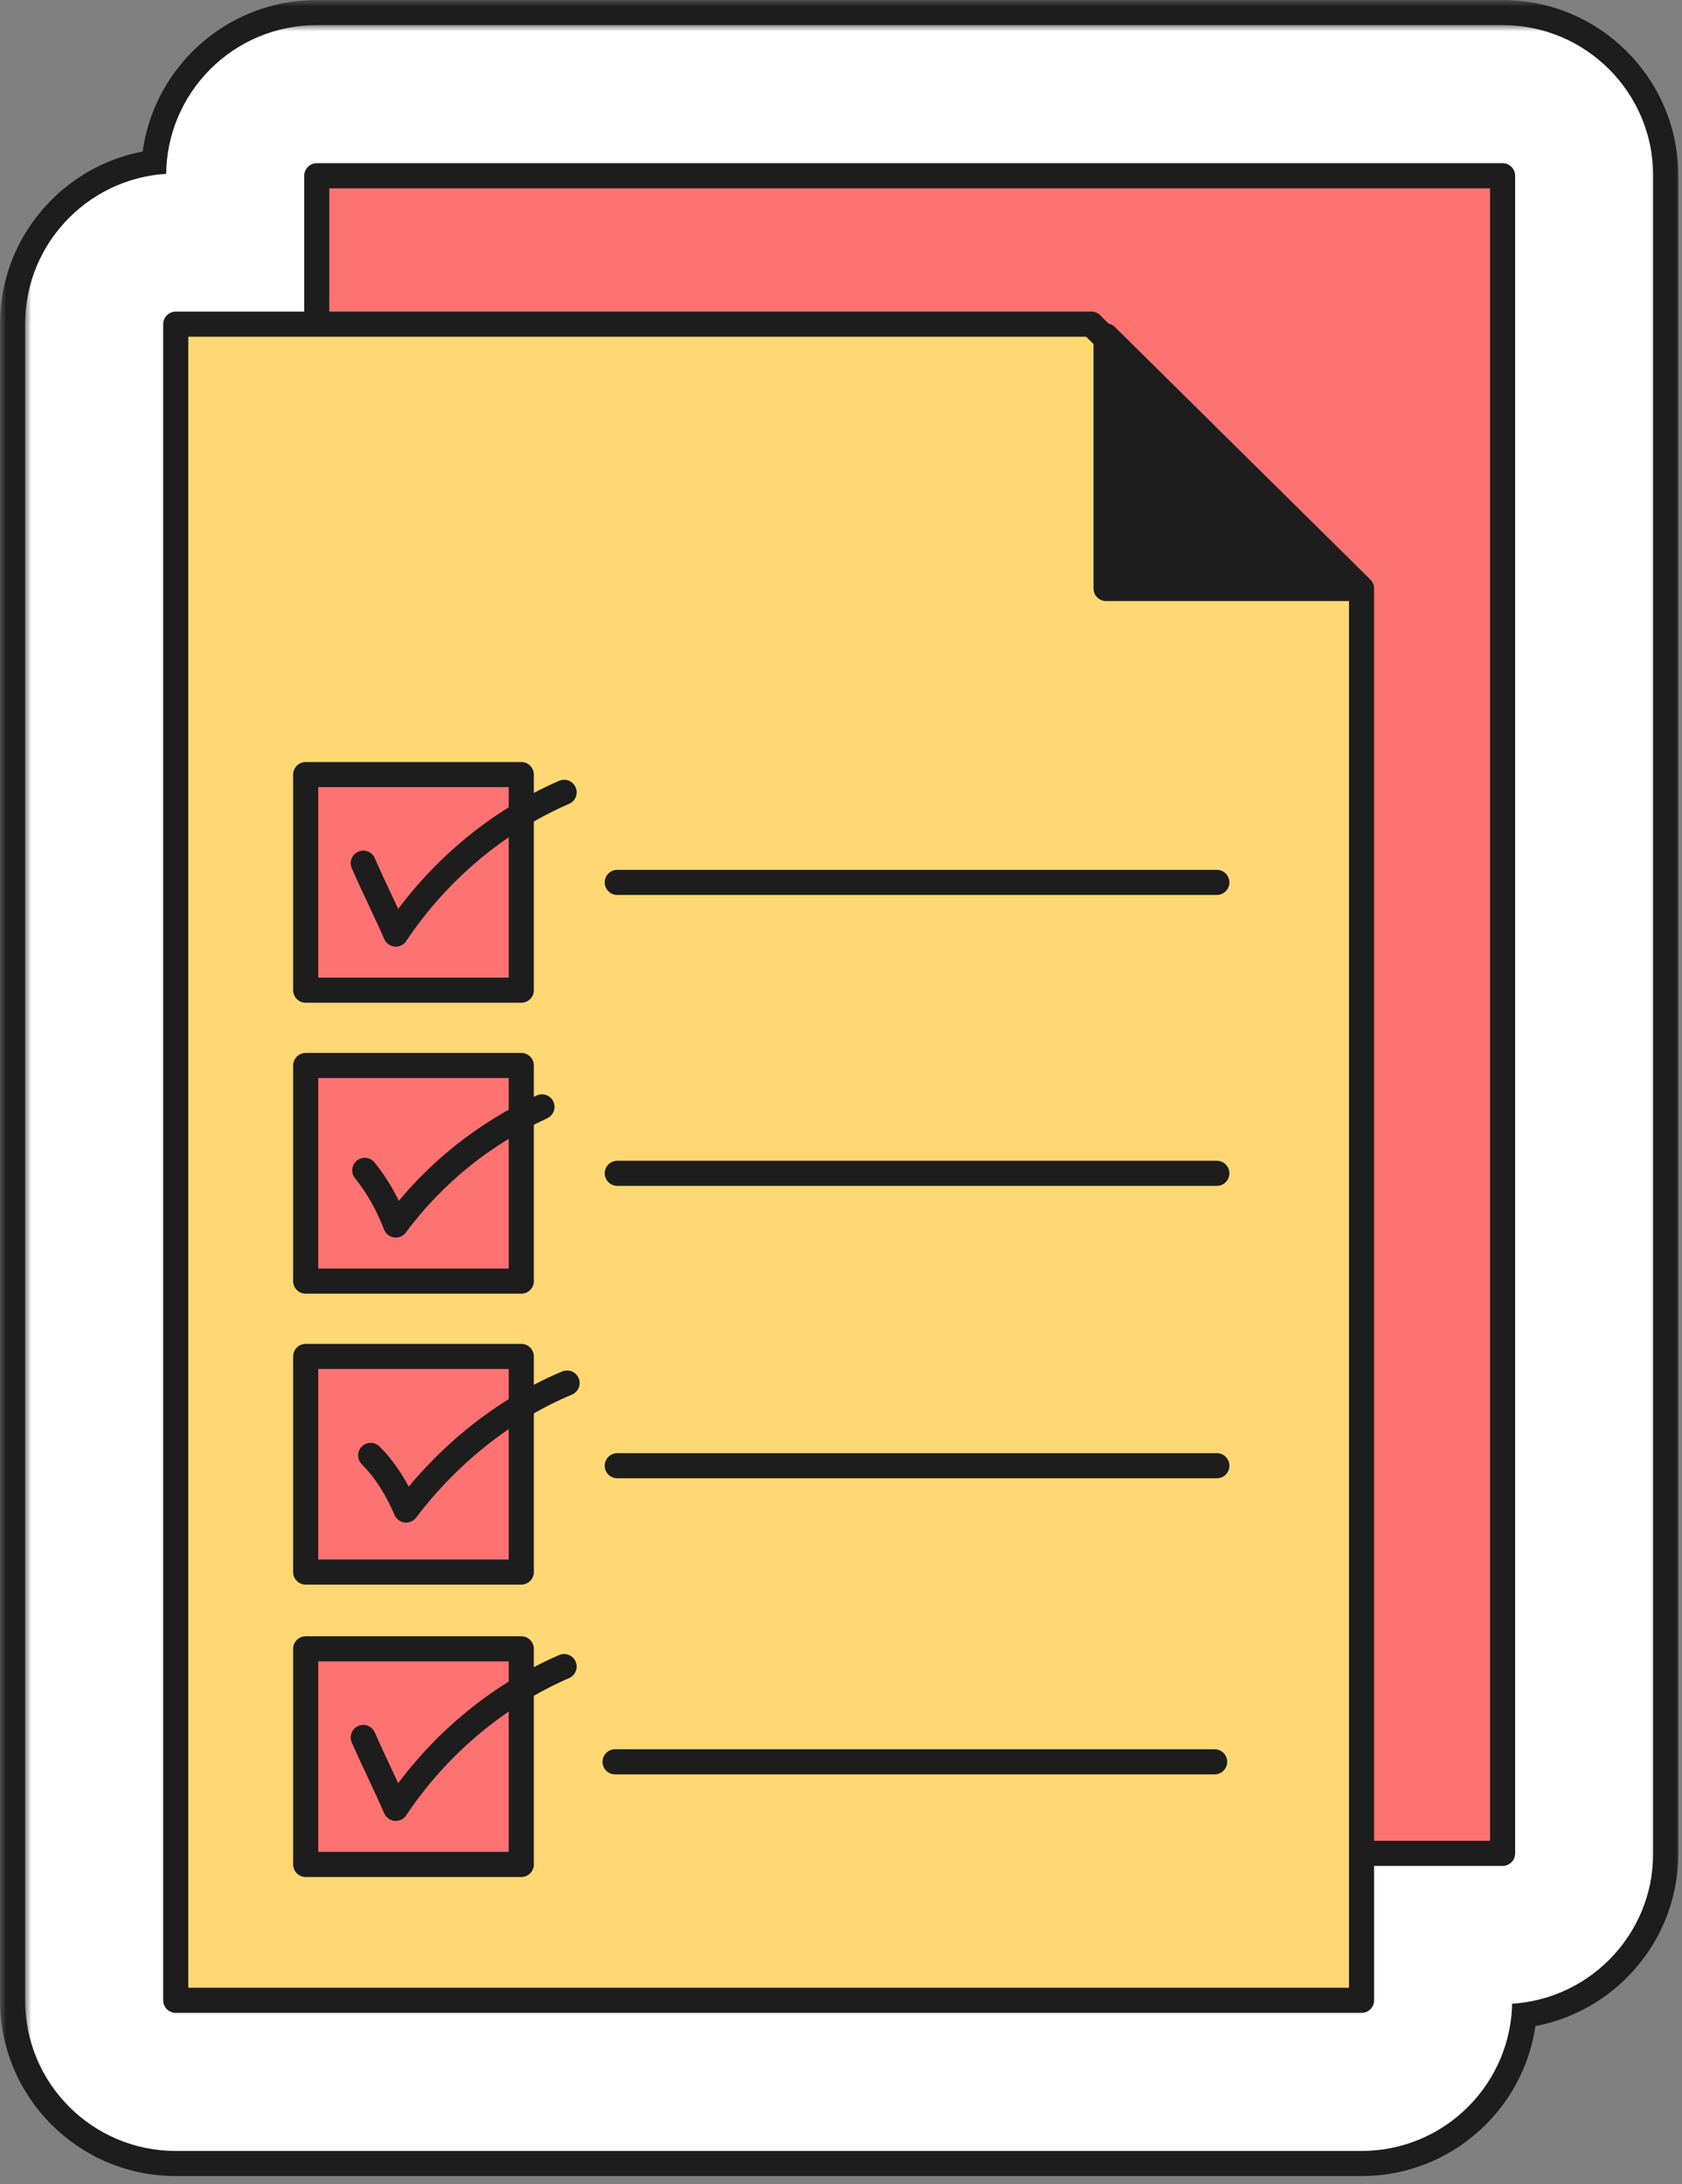 <?xml version="1.0" encoding="UTF-8"?> <svg xmlns="http://www.w3.org/2000/svg" width="134" height="174" viewBox="0 0 134 174" fill="none"><rect x="0" y="0" width="134" height="174" fill="#808080" stroke="none"/><mask id="path-1-outside-1_791_2740" maskUnits="userSpaceOnUse" x="0" y="0" width="134" height="174" fill="black"><rect fill="white" width="134" height="174"></rect><path fill-rule="evenodd" clip-rule="evenodd" d="M119.706 147.647V14H98.177H25.235V25.824H14V159.353H108.471V147.647H119.706Z"></path></mask><path fill-rule="evenodd" clip-rule="evenodd" d="M119.706 147.647V14H98.177H25.235V25.824H14V159.353H108.471V147.647H119.706Z" fill="white"></path><path d="M119.706 14H133.706C133.706 6.268 127.438 0 119.706 0V14ZM119.706 147.647V161.647C127.438 161.647 133.706 155.379 133.706 147.647H119.706ZM25.235 14V0C17.503 0 11.235 6.268 11.235 14L25.235 14ZM25.235 25.824V39.824C32.967 39.824 39.235 33.556 39.235 25.824H25.235ZM14 25.824V11.824C6.268 11.824 0 18.092 0 25.824H14ZM14 159.353H0C0 167.085 6.268 173.353 14 173.353L14 159.353ZM108.471 159.353V173.353C116.203 173.353 122.471 167.085 122.471 159.353H108.471ZM108.471 147.647V133.647C100.739 133.647 94.471 139.915 94.471 147.647H108.471ZM105.706 14V147.647H133.706V14H105.706ZM98.177 28H119.706V0H98.177V28ZM25.235 28H98.177V0H25.235V28ZM39.235 25.824V14H11.235V25.824H39.235ZM14 39.824H25.235V11.824H14V39.824ZM28 159.353V25.824H0V159.353H28ZM108.471 145.353H14V173.353H108.471V145.353ZM94.471 147.647V159.353H122.471V147.647H94.471ZM119.706 133.647H108.471V161.647H119.706V133.647Z" fill="#1D1D1D" mask="url(#path-1-outside-1_791_2740)"></path><mask id="path-3-outside-2_791_2740" maskUnits="userSpaceOnUse" x="2" y="2" width="130" height="170" fill="black"><rect fill="white" x="2" y="2" width="130" height="170"></rect><path fill-rule="evenodd" clip-rule="evenodd" d="M119.706 147.647V14H98.177H25.235V25.824H14V159.353H108.471V147.647H119.706Z"></path></mask><path fill-rule="evenodd" clip-rule="evenodd" d="M119.706 147.647V14H98.177H25.235V25.824H14V159.353H108.471V147.647H119.706Z" fill="white"></path><path d="M119.706 14H131.706C131.706 7.373 126.333 2 119.706 2V14ZM119.706 147.647V159.647C126.333 159.647 131.706 154.274 131.706 147.647H119.706ZM25.235 14V2C18.608 2 13.235 7.373 13.235 14L25.235 14ZM25.235 25.824V37.824C31.863 37.824 37.235 32.451 37.235 25.824H25.235ZM14 25.824V13.824C7.373 13.824 2 19.196 2 25.824H14ZM14 159.353H2C2 165.981 7.373 171.353 14 171.353L14 159.353ZM108.471 159.353V171.353C115.098 171.353 120.471 165.981 120.471 159.353H108.471ZM108.471 147.647V135.647C101.843 135.647 96.471 141.02 96.471 147.647H108.471ZM107.706 14V147.647H131.706V14H107.706ZM98.177 26H119.706V2H98.177V26ZM25.235 26H98.177V2H25.235V26ZM37.235 25.824V14H13.235V25.824H37.235ZM14 37.824H25.235V13.824H14V37.824ZM26 159.353V25.824H2V159.353H26ZM108.471 147.353H14V171.353H108.471V147.353ZM96.471 147.647V159.353H120.471V147.647H96.471ZM119.706 135.647H108.471V159.647H119.706V135.647Z" fill="white" mask="url(#path-3-outside-2_791_2740)"></path><path d="M119.706 14V147.647H25.235V14H98.177H119.706Z" fill="#FF7272" stroke="#1D1D1D" stroke-width="2" stroke-miterlimit="10" stroke-linecap="round" stroke-linejoin="round"></path><path d="M108.471 47.236V159.353H14V25.824H86.941L108.471 47.236Z" fill="#FFD873" stroke="#1D1D1D" stroke-width="2" stroke-miterlimit="10" stroke-linecap="round" stroke-linejoin="round"></path><path d="M108.471 46.883H88.118V26.765L108.471 46.883Z" fill="#1D1D1D" stroke="#1D1D1D" stroke-width="2" stroke-miterlimit="10" stroke-linecap="round" stroke-linejoin="round"></path><path d="M49.177 70.294H96.942" stroke="#1D1D1D" stroke-width="2" stroke-miterlimit="10" stroke-linecap="round" stroke-linejoin="round"></path><path d="M49.177 93.471H96.942" stroke="#1D1D1D" stroke-width="2" stroke-miterlimit="10" stroke-linecap="round" stroke-linejoin="round"></path><path d="M49.177 116.765H96.942" stroke="#1D1D1D" stroke-width="2" stroke-miterlimit="10" stroke-linecap="round" stroke-linejoin="round"></path><path d="M49 140.353H96.765" stroke="#1D1D1D" stroke-width="2" stroke-miterlimit="10" stroke-linecap="round" stroke-linejoin="round"></path><path d="M41.53 61.706H24.354V78.882H41.53V61.706Z" fill="#FF7272" stroke="#1D1D1D" stroke-width="2" stroke-miterlimit="10" stroke-linecap="round" stroke-linejoin="round"></path><path d="M41.53 84.882H24.354V102.059H41.53V84.882Z" fill="#FF7272" stroke="#1D1D1D" stroke-width="2" stroke-miterlimit="10" stroke-linecap="round" stroke-linejoin="round"></path><path d="M41.53 108.059H24.354V125.236H41.53V108.059Z" fill="#FF7272" stroke="#1D1D1D" stroke-width="2" stroke-miterlimit="10" stroke-linecap="round" stroke-linejoin="round"></path><path d="M28.941 68.765C29.765 70.647 30.706 72.529 31.53 74.412C34.824 69.471 39.53 65.471 44.941 63.118" stroke="#1D1D1D" stroke-width="2" stroke-miterlimit="10" stroke-linecap="round" stroke-linejoin="round"></path><path d="M41.53 131.353H24.354V148.529H41.53V131.353Z" fill="#FF7272" stroke="#1D1D1D" stroke-width="2" stroke-miterlimit="10" stroke-linecap="round" stroke-linejoin="round"></path><path d="M28.941 138.412C29.765 140.294 30.706 142.176 31.53 144.059C34.824 139.118 39.53 135.118 44.941 132.765" stroke="#1D1D1D" stroke-width="2" stroke-miterlimit="10" stroke-linecap="round" stroke-linejoin="round"></path><path d="M29.06 93.236C30.118 94.53 30.942 96.059 31.53 97.588C34.589 93.471 38.589 90.294 43.177 88.177" stroke="#1D1D1D" stroke-width="2" stroke-miterlimit="10" stroke-linecap="round" stroke-linejoin="round"></path><path d="M29.53 115.941C30.707 117.118 31.648 118.647 32.354 120.294C35.648 115.941 40.118 112.294 45.177 110.177" stroke="#1D1D1D" stroke-width="2" stroke-miterlimit="10" stroke-linecap="round" stroke-linejoin="round"></path></svg> 